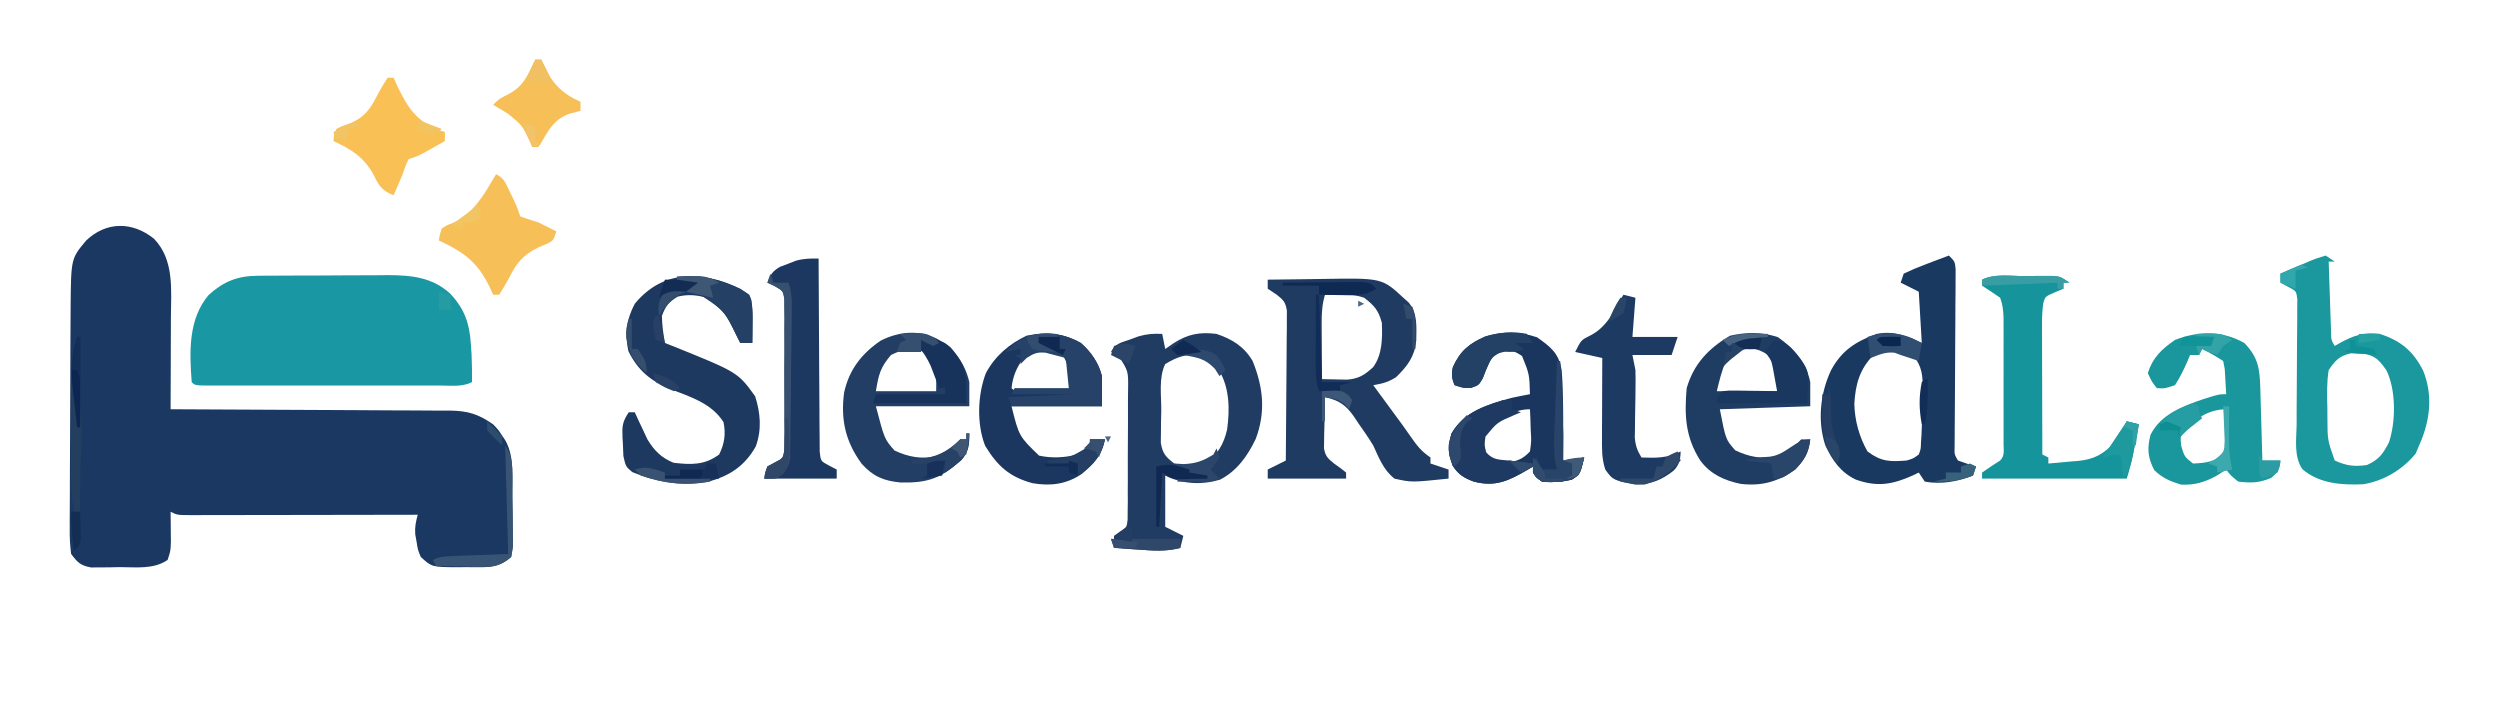 <svg xmlns="http://www.w3.org/2000/svg" version="1.1" viewBox="102.4 393.216 829.44 239.616" style="max-height: 500px" width="829.44" height="239.616">
<path transform="translate(153.438,472.375)" fill="#1A3861" d="M0 0 C6.874 7.041 5.718 17.089 5.66 26.352 C5.659 27.225 5.657 28.099 5.656 28.999 C5.65 31.749 5.638 34.5 5.625 37.25 C5.62 39.132 5.615 41.013 5.611 42.895 C5.6 47.471 5.583 52.048 5.562 56.625 C7.418 56.63 7.418 56.63 9.312 56.636 C20.98 56.673 32.647 56.731 44.315 56.809 C50.313 56.848 56.311 56.881 62.31 56.896 C68.1 56.911 73.89 56.946 79.68 56.993 C81.888 57.008 84.095 57.016 86.303 57.017 C89.398 57.019 92.493 57.046 95.588 57.079 C96.498 57.074 97.408 57.069 98.345 57.064 C104.248 57.16 107.699 58.238 112.562 61.625 C114.305 63.441 114.305 63.441 115.438 65.188 C115.827 65.766 116.216 66.345 116.617 66.941 C119.806 72.62 118.865 79.869 118.913 86.213 C118.929 87.821 118.957 89.429 118.995 91.037 C119.049 93.358 119.071 95.678 119.086 98 C119.109 98.719 119.131 99.438 119.155 100.178 C119.146 102.211 119.146 102.211 118.562 105.625 C115.486 108.306 112.896 109.006 108.875 109.023 C108.011 109.027 107.148 109.031 106.258 109.035 C105.368 109.024 104.479 109.012 103.562 109 C102.673 109.012 101.784 109.023 100.867 109.035 C92.266 108.997 92.266 108.997 88.562 105.625 C87.602 103.285 87.602 103.285 87.188 100.688 C87.035 99.833 86.883 98.978 86.727 98.098 C86.564 95.642 86.914 93.972 87.562 91.625 C86.565 91.627 85.567 91.629 84.539 91.632 C75.151 91.652 65.762 91.667 56.374 91.677 C51.547 91.682 46.72 91.689 41.893 91.7 C37.238 91.711 32.582 91.717 27.927 91.72 C26.148 91.722 24.369 91.725 22.59 91.731 C20.104 91.738 17.619 91.739 15.133 91.739 C14.022 91.744 14.022 91.744 12.888 91.749 C7.791 91.739 7.791 91.739 5.562 90.625 C5.574 91.529 5.586 92.432 5.598 93.363 C5.607 94.543 5.616 95.722 5.625 96.938 C5.637 98.109 5.648 99.281 5.66 100.488 C5.562 103.625 5.562 103.625 4.562 106.625 C-0.161 109.831 -5.961 108.994 -11.438 109 C-12.531 109.024 -13.624 109.049 -14.75 109.074 C-15.802 109.078 -16.854 109.082 -17.938 109.086 C-19.376 109.098 -19.376 109.098 -20.844 109.111 C-24.346 108.455 -25.305 107.48 -27.438 104.625 C-27.817 101.671 -27.955 99.095 -27.907 96.144 C-27.91 95.29 -27.912 94.435 -27.914 93.555 C-27.916 90.731 -27.89 87.907 -27.863 85.082 C-27.858 83.114 -27.855 81.146 -27.853 79.178 C-27.846 75.049 -27.825 70.921 -27.794 66.793 C-27.755 61.518 -27.737 56.244 -27.727 50.969 C-27.717 45.924 -27.697 40.878 -27.676 35.832 C-27.672 34.877 -27.669 33.921 -27.665 32.937 C-27.654 30.209 -27.635 27.481 -27.615 24.753 C-27.612 23.96 -27.609 23.166 -27.606 22.348 C-27.457 6.621 -27.457 6.621 -22.438 0.625 C-15.799 -5.673 -7.237 -5.747 0 0 Z"/>
<path transform="translate(187.841,484.709)" fill="#1997A2" d="M0 0 C1.152 -0.013 2.304 -0.026 3.49 -0.039 C5.345 -0.042 5.345 -0.042 7.237 -0.045 C8.518 -0.052 9.8 -0.059 11.12 -0.066 C13.83 -0.078 16.539 -0.081 19.25 -0.08 C22.7 -0.08 26.15 -0.107 29.601 -0.142 C32.917 -0.169 36.233 -0.168 39.55 -0.17 C40.778 -0.185 42.007 -0.199 43.272 -0.214 C51.111 -0.173 58.087 0.489 64.034 6.041 C68.726 11.107 70.346 15.842 70.784 22.728 C70.896 24.366 70.896 24.366 71.011 26.037 C71.152 29.127 71.187 32.198 71.159 35.291 C67.89 36.925 64.279 36.429 60.686 36.42 C59.372 36.423 59.372 36.423 58.03 36.425 C55.124 36.43 52.218 36.427 49.312 36.423 C47.299 36.424 45.286 36.425 43.274 36.426 C39.053 36.428 34.832 36.426 30.611 36.421 C25.188 36.415 19.765 36.418 14.341 36.424 C10.185 36.428 6.029 36.427 1.873 36.424 C-0.128 36.424 -2.128 36.425 -4.129 36.427 C-6.918 36.429 -9.708 36.426 -12.497 36.42 C-13.332 36.422 -14.167 36.424 -15.027 36.426 C-20.727 36.405 -20.727 36.405 -21.841 35.291 C-22.579 25.348 -23.041 14.391 -16.192 6.357 C-11.306 1.908 -6.64 0.05 0 0 Z"/>
<path transform="translate(523,486)" fill="#1F3B62" d="M0 0 C4.392 -0.075 8.785 -0.129 13.177 -0.165 C14.668 -0.18 16.159 -0.2 17.649 -0.226 C37.88 -0.572 37.88 -0.572 45 6 C45.557 6.495 46.114 6.99 46.688 7.5 C49.812 11.071 49.329 15.73 49.281 20.207 C48.745 25.536 46.389 28.646 42.562 32.375 C39.924 34.048 38.038 34.483 35 35 C35.736 36.002 36.472 37.003 37.23 38.035 C38.216 39.378 39.202 40.72 40.188 42.062 C40.67 42.719 41.153 43.376 41.65 44.053 C42.131 44.707 42.611 45.361 43.105 46.035 C43.588 46.691 44.071 47.348 44.568 48.024 C45.518 49.335 46.453 50.656 47.374 51.988 C49.425 54.954 50.964 56.976 54 59 C54 59.66 54 60.32 54 61 C55.98 61.66 57.96 62.32 60 63 C60 63.99 60 64.98 60 66 C47.741 67.284 47.741 67.284 42 66 C38.337 63.016 36.963 59.225 35 55 C33.415 52.404 31.691 49.922 29.938 47.438 C29.537 46.83 29.137 46.223 28.725 45.597 C25.957 41.607 23.733 40.051 19 39 C18.913 42.104 18.86 45.208 18.812 48.312 C18.787 49.194 18.762 50.075 18.736 50.982 C18.727 51.83 18.717 52.678 18.707 53.551 C18.691 54.331 18.676 55.111 18.659 55.915 C19.089 58.544 19.965 59.341 22 61 C22.722 61.516 23.444 62.031 24.188 62.562 C24.786 63.037 25.384 63.511 26 64 C26 64.66 26 65.32 26 66 C17.42 66 8.84 66 0 66 C0 65.01 0 64.02 0 63 C1.98 62.01 3.96 61.02 6 60 C6.076 52.649 6.129 45.299 6.165 37.948 C6.18 35.446 6.2 32.945 6.226 30.443 C6.263 26.851 6.28 23.26 6.293 19.668 C6.308 18.546 6.324 17.424 6.34 16.268 C6.34 15.227 6.34 14.186 6.341 13.114 C6.351 11.738 6.351 11.738 6.361 10.335 C5.924 7.511 5.219 6.738 3 5 C2.01 4.34 1.02 3.68 0 3 C0 2.01 0 1.02 0 0 Z M19 5 C18.018 8.276 17.884 11.228 17.902 14.641 C17.906 15.711 17.909 16.78 17.912 17.883 C17.92 18.994 17.929 20.105 17.938 21.25 C17.942 22.377 17.947 23.503 17.951 24.664 C17.963 27.443 17.979 30.221 18 33 C19.759 33.047 21.518 33.081 23.277 33.109 C24.257 33.13 25.237 33.15 26.246 33.171 C30.121 32.93 32.18 31.603 35 29 C38.065 24.767 38.049 19.431 37.875 14.375 C36.795 10.211 35.382 8.613 32 6 C27.834 4.536 23.372 4.926 19 5 Z"/>
<path transform="translate(488,504)" fill="#203C63" d="M0 0 C0.33 1.65 0.66 3.3 1 5 C2.392 4.041 2.392 4.041 3.812 3.062 C8.472 0.047 12.528 -0.702 18 0 C23.222 1.737 27.172 4.183 30 9 C33.539 17.733 34.371 25.892 31.039 34.797 C28.406 40.379 24.742 45.545 19.129 48.383 C12.933 50.179 6.706 49.853 1 47 C1 52.61 1 58.22 1 64 C2.98 64.99 4.96 65.98 7 67 C6.67 68.32 6.34 69.64 6 71 C1.313 72.268 -3.033 71.911 -7.812 71.562 C-8.601 71.51 -9.389 71.458 -10.201 71.404 C-12.135 71.275 -14.067 71.139 -16 71 C-16 69.68 -16 68.36 -16 67 C-15.027 66.296 -15.027 66.296 -14.033 65.577 C-11.769 64.17 -11.769 64.17 -11.485 61.616 C-11.479 60.676 -11.473 59.735 -11.467 58.766 C-11.451 57.698 -11.435 56.63 -11.419 55.53 C-11.424 54.376 -11.428 53.223 -11.434 52.035 C-11.427 50.85 -11.421 49.665 -11.415 48.445 C-11.408 45.937 -11.411 43.43 -11.424 40.922 C-11.437 37.081 -11.403 33.242 -11.365 29.4 C-11.364 26.966 -11.366 24.532 -11.371 22.098 C-11.358 20.947 -11.345 19.795 -11.331 18.609 C-11.234 12.317 -11.234 12.317 -14.539 7.244 C-15.351 6.833 -16.163 6.423 -17 6 C-15.556 3.113 -13.743 2.955 -10.75 1.875 C-9.796 1.522 -8.842 1.169 -7.859 0.805 C-5.078 0.022 -2.869 -0.157 0 0 Z M1 10 C-1.226 14.453 -0.275 20.485 -0.312 25.375 C-0.342 26.62 -0.371 27.865 -0.4 29.148 C-0.409 30.345 -0.417 31.541 -0.426 32.773 C-0.44 33.871 -0.455 34.968 -0.47 36.099 C0.111 39.687 1.145 40.818 4 43 C7.949 44.097 10.269 44.229 14.188 43 C18.456 39.965 20.386 36.669 21.535 31.672 C22.434 25.103 22.377 17.88 18.82 12.074 C17.085 9.923 15.487 8.244 13 7 C8.15 6.559 5.156 7.487 1 10 Z"/>
<path transform="translate(749,478)" fill="#1A3961" d="M0 0 C2 2 2 2 2.234 4.657 C2.226 5.783 2.219 6.91 2.211 8.07 C2.208 9.345 2.204 10.62 2.201 11.933 C2.187 13.33 2.174 14.728 2.16 16.125 C2.154 17.552 2.149 18.979 2.144 20.407 C2.131 24.167 2.107 27.928 2.079 31.689 C2.036 37.709 2.006 43.729 1.983 49.748 C1.973 51.855 1.956 53.961 1.938 56.067 C1.931 57.342 1.925 58.616 1.918 59.93 C1.906 61.619 1.906 61.619 1.893 63.343 C1.817 65.976 1.817 65.976 3 68 C4.979 68.727 6.98 69.398 9 70 C8.505 71.485 8.505 71.485 8 73 C2.979 74.988 -2.623 76.018 -8 75 C-8.66 74.01 -9.32 73.02 -10 72 C-10.926 72.451 -10.926 72.451 -11.871 72.91 C-18.771 76.008 -23.756 76.868 -30.941 74.309 C-35.972 71.885 -38.651 67.97 -41 63 C-43.669 54.873 -42.693 45.714 -39.117 38.082 C-35.57 31.472 -30.969 28.554 -24 26 C-18.132 24.877 -14.634 26.585 -9 29 C-9.33 23.39 -9.66 17.78 -10 12 C-11.98 11.01 -13.96 10.02 -16 9 C-15.67 8.01 -15.34 7.02 -15 6 C-12.477 4.801 -10.047 3.776 -7.438 2.812 C-6.727 2.54 -6.016 2.267 -5.283 1.986 C-3.526 1.314 -1.763 0.656 0 0 Z M-25 33 C-29.628 37.628 -31.032 42.84 -31.375 49.25 C-31.233 54.773 -29.744 60.203 -27 65 C-22.454 68.424 -19.509 68.437 -14 68 C-11.777 67.331 -11.777 67.331 -10 66 C-9.304 64.15 -9.304 64.15 -9.266 61.984 C-9.211 61.179 -9.156 60.374 -9.1 59.545 C-9.067 58.705 -9.034 57.865 -9 57 C-8.962 56.196 -8.924 55.393 -8.885 54.564 C-8.796 52.125 -8.766 49.691 -8.75 47.25 C-8.729 46.426 -8.709 45.603 -8.688 44.754 C-8.657 40.052 -8.798 36.731 -12 33 C-16.321 30.695 -20.812 30.324 -25 33 Z"/>
<path transform="translate(874,478)" fill="#1A989D" d="M0 0 C0.99 0.66 1.98 1.32 3 2 C2.34 2 1.68 2 1 2 C1.138 6.292 1.287 10.583 1.438 14.875 C1.477 16.098 1.516 17.322 1.557 18.582 C1.599 19.749 1.64 20.915 1.684 22.117 C1.72 23.196 1.757 24.275 1.795 25.386 C1.834 27.981 1.834 27.981 3 30 C3.744 29.567 3.744 29.567 4.504 29.125 C9.187 26.566 12.545 25.306 18 26 C24.91 28.264 29.02 31.679 32.312 38.125 C35.434 45.763 34.784 53.485 31.832 61.074 C31.557 61.71 31.283 62.345 31 63 C30.629 63.887 30.258 64.774 29.875 65.688 C25.536 71.039 19.326 74.72 12.527 75.879 C5.457 76.218 -2.188 75.691 -7.731 70.87 C-10.596 66.646 -9.729 61.05 -9.629 56.148 C-9.631 54.897 -9.633 53.646 -9.635 52.358 C-9.639 48.363 -9.605 44.37 -9.562 40.375 C-9.524 36.373 -9.498 32.373 -9.501 28.371 C-9.503 25.881 -9.482 23.391 -9.435 20.902 C-9.435 19.777 -9.436 18.653 -9.436 17.494 C-9.424 16.503 -9.413 15.512 -9.401 14.491 C-9.76 11.743 -9.76 11.743 -12.535 10.344 C-13.349 9.901 -14.162 9.457 -15 9 C-15 8.01 -15 7.02 -15 6 C-12.569 4.941 -10.132 3.903 -7.688 2.875 C-6.997 2.572 -6.307 2.269 -5.596 1.957 C-3.574 1.117 -3.574 1.117 0 0 Z M1 38 C0.333 42.181 0.439 46.277 0.562 50.5 C0.568 51.628 0.574 52.756 0.58 53.918 C0.613 61.207 0.613 61.207 3 68 C6.929 69.772 9.414 70.079 13.688 69.5 C17.727 67.671 18.945 65.872 21 62 C23.298 55.107 23.367 44.691 20.188 38.125 C18.052 35.075 16.672 33.297 12.914 32.629 C12.159 32.607 11.403 32.585 10.625 32.562 C9.875 32.523 9.125 32.483 8.352 32.441 C4.474 33.362 3.266 34.706 1 38 Z"/>
<path transform="translate(348,489)" fill="#1E3960" d="M0 0 C3 2 3 2 3.684 3.734 C4.083 6.596 4.094 9.361 4.062 12.25 C4.053 13.328 4.044 14.405 4.035 15.516 C4.024 16.335 4.012 17.155 4 18 C2.68 18 1.36 18 0 18 C-0.375 17.252 -0.75 16.505 -1.137 15.734 C-4.785 8.236 -4.785 8.236 -11 3 C-14.608 2.098 -17.121 1.8 -20.75 2.625 C-23.76 4.464 -24.73 5.684 -26 9 C-25.944 12.056 -25.543 14.995 -25 18 C-24.337 18.263 -23.675 18.526 -22.992 18.797 C-0.809 27.716 -0.809 27.716 4.938 35.688 C6.71 41.212 7.175 46.78 5.156 52.312 C1.657 58.554 -3.146 61.887 -9.949 63.852 C-19.2 65.704 -27.137 64.383 -35.816 60.855 C-38 59 -38 59 -38.777 55.531 C-38.855 54.189 -38.908 52.844 -38.938 51.5 C-38.979 50.823 -39.021 50.146 -39.064 49.449 C-39.231 45.699 -39.135 44.203 -37 41 C-36.34 41 -35.68 41 -35 41 C-34.625 41.82 -34.25 42.64 -33.863 43.484 C-33.352 44.562 -32.84 45.64 -32.312 46.75 C-31.814 47.817 -31.315 48.885 -30.801 49.984 C-28.609 53.654 -26.133 56.147 -22.125 57.75 C-16.351 58.429 -11.814 58.583 -7 55 C-5.219 51.374 -4.755 48.198 -5.562 44.25 C-9.602 37.928 -16.649 35.851 -23.318 33.264 C-29.777 30.578 -34.05 27.035 -37.129 20.664 C-38.374 14.807 -37.793 10.337 -35 5 C-25.438 -6.575 -12.732 -5.805 0 0 Z"/>
<path transform="translate(773.938,484.812)" fill="#15959B" d="M0 0 C1.111 -0.012 2.221 -0.024 3.365 -0.037 C4.961 -0.04 4.961 -0.04 6.59 -0.043 C7.567 -0.047 8.544 -0.051 9.551 -0.055 C12.062 0.188 12.062 0.188 15.062 2.188 C14.402 2.188 13.742 2.188 13.062 2.188 C13.062 2.848 13.062 3.507 13.062 4.188 C12.093 4.6 11.124 5.013 10.125 5.438 C6.991 6.797 6.991 6.797 6.378 8.993 C6.035 11.377 5.943 13.639 5.949 16.048 C5.949 17.489 5.949 17.489 5.949 18.959 C5.954 19.988 5.96 21.018 5.965 22.078 C5.967 23.668 5.967 23.668 5.969 25.289 C5.975 28.672 5.987 32.055 6 35.438 C6.005 37.732 6.01 40.026 6.014 42.32 C6.025 47.943 6.041 53.565 6.062 59.188 C6.723 59.517 7.383 59.847 8.062 60.188 C8.062 60.847 8.062 61.508 8.062 62.188 C10.609 61.985 13.146 61.751 15.688 61.5 C16.757 61.42 16.757 61.42 17.848 61.338 C23.427 60.749 26.111 59.186 30.062 55.188 C31.531 53.266 31.531 53.266 32.438 51.375 C32.974 50.323 33.51 49.271 34.062 48.188 C35.383 48.517 36.703 48.847 38.062 49.188 C37.586 51.625 37.106 54.063 36.625 56.5 C36.49 57.19 36.356 57.881 36.217 58.592 C35.635 61.53 35.011 64.342 34.062 67.188 C18.223 67.188 2.382 67.188 -13.938 67.188 C-13.938 66.528 -13.938 65.868 -13.938 65.188 C-11.97 63.806 -9.969 62.473 -7.938 61.188 C-6.33 59.58 -6.81 57.862 -6.808 55.639 C-6.803 54.187 -6.803 54.187 -6.799 52.706 C-6.801 51.652 -6.803 50.598 -6.805 49.512 C-6.804 48.435 -6.803 47.358 -6.802 46.249 C-6.801 43.965 -6.803 41.681 -6.807 39.397 C-6.812 35.901 -6.807 32.404 -6.801 28.908 C-6.801 26.693 -6.803 24.477 -6.805 22.262 C-6.803 21.214 -6.801 20.166 -6.799 19.086 C-6.802 18.108 -6.805 17.131 -6.808 16.124 C-6.809 15.265 -6.81 14.407 -6.811 13.522 C-6.936 11.217 -7.127 9.351 -7.938 7.188 C-9.912 5.817 -11.911 4.481 -13.938 3.188 C-13.938 2.527 -13.938 1.867 -13.938 1.188 C-9.833 -0.865 -4.511 0.003 0 0 Z"/>
<path transform="translate(847,507)" fill="#19979C" d="M0 0 C4.647 4.766 5.131 8.585 5.316 15.074 C5.337 15.758 5.358 16.442 5.379 17.146 C5.445 19.327 5.504 21.507 5.562 23.688 C5.606 25.167 5.649 26.647 5.693 28.127 C5.8 31.751 5.902 35.376 6 39 C7.98 39 9.96 39 12 39 C11.7 41.895 11.191 42.838 8.938 44.75 C4.874 46.479 2.415 46.491 -2 46 C-4.5 44 -4.5 44 -6 42 C-6.99 42.639 -7.98 43.279 -9 43.938 C-12.929 46.155 -16.466 47.232 -21 47 C-24.645 45.865 -27.127 44.844 -29.875 42.188 C-32.036 37.986 -32.273 35.092 -31.125 30.5 C-27.773 23.691 -20.346 20.949 -13.562 18.625 C-8.39 17 -8.39 17 -6 17 C-6.087 15.207 -6.195 13.416 -6.312 11.625 C-6.371 10.627 -6.429 9.63 -6.488 8.602 C-6.657 7.743 -6.826 6.885 -7 6 C-9.319 4.454 -11.506 3.204 -14 2 C-14.33 2.66 -14.66 3.32 -15 4 C-15.99 4 -16.98 4 -18 4 C-18.291 4.71 -18.583 5.421 -18.883 6.152 C-20.114 8.914 -21.335 11.474 -23 14 C-26.312 15.125 -26.312 15.125 -29 15 C-30.688 12.875 -30.688 12.875 -32 10 C-30.385 4.833 -27.385 2.036 -23 -1 C-15.183 -4.04 -7.369 -4.134 0 0 Z M-19.562 28.375 C-21.26 30.958 -21.26 30.958 -20.938 34.125 C-19.839 37.775 -19.839 37.775 -17 40 C-12.467 39.835 -9.166 39.345 -6 36 C-5.515 32.572 -5.515 32.572 -5.75 28.812 C-5.786 27.54 -5.822 26.268 -5.859 24.957 C-5.906 23.981 -5.952 23.005 -6 22 C-11.387 22 -15.684 24.78 -19.562 28.375 Z"/>
<path transform="translate(612.375,505.125)" fill="#1A365F" d="M0 0 C4.653 3.324 7.173 5.241 8.156 10.969 C8.462 14.941 8.594 18.893 8.625 22.875 C8.633 23.684 8.642 24.492 8.65 25.326 C8.694 30.51 8.678 35.691 8.625 40.875 C10.935 40.545 13.245 40.215 15.625 39.875 C14.29 45.457 14.29 45.457 11.438 47.25 C8.016 48.01 5.12 48.199 1.625 47.875 C-0.312 46.5 -0.312 46.5 -1.375 44.875 C-1.375 44.215 -1.375 43.555 -1.375 42.875 C-1.955 43.224 -2.535 43.574 -3.133 43.934 C-9.358 47.56 -13.778 49.757 -21 47.875 C-24.244 46.67 -26.106 45.545 -28 42.625 C-29.591 38.286 -29.736 36.277 -28.375 31.875 C-24.125 24.548 -16.471 22.256 -8.594 20.121 C-6.532 19.655 -4.454 19.256 -2.375 18.875 C-2.562 12.23 -2.562 12.23 -5 6.188 C-7.43 4.645 -7.43 4.645 -10.812 4.5 C-15.038 6.131 -15.201 6.914 -17 10.875 C-17.343 11.783 -17.686 12.69 -18.039 13.625 C-19.375 15.875 -19.375 15.875 -21.836 16.75 C-24.375 16.875 -24.375 16.875 -27.375 15.875 C-28.323 13.637 -28.464 12.287 -27.949 9.91 C-25.529 4.525 -22.559 2.076 -17.168 -0.281 C-11.266 -2.064 -5.827 -1.942 0 0 Z M-15.375 28.875 C-17.772 31.109 -17.772 31.109 -18.375 33.875 C-17.887 37.088 -17.887 37.088 -16.375 39.875 C-13.498 42.226 -13.498 42.226 -9.938 41.688 C-6.356 40.871 -4.857 40.503 -2.375 37.875 C-1.89 34.447 -1.89 34.447 -2.125 30.688 C-2.179 28.779 -2.179 28.779 -2.234 26.832 C-2.281 25.856 -2.327 24.88 -2.375 23.875 C-7.29 23.875 -11.241 26.35 -15.375 28.875 Z"/>
<path transform="translate(692.25,505.062)" fill="#1F3C63" d="M0 0 C5.4 3.805 9.403 8.336 10.75 14.938 C10.75 17.578 10.75 20.218 10.75 22.938 C0.85 23.267 -9.05 23.598 -19.25 23.938 C-17.298 34.004 -17.298 34.004 -14.125 37.562 C-9.624 39.715 -5.139 40.665 -0.219 39.426 C3.066 38.111 5.342 36.466 7.75 33.938 C8.74 33.938 9.73 33.938 10.75 33.938 C10.242 38.38 8.864 40.742 5.75 43.938 C0.012 47.988 -5.352 49.519 -12.391 48.684 C-17.758 47.547 -22.321 45.519 -25.695 41.004 C-30.688 33.23 -31.044 25.996 -30.25 16.938 C-27.909 8.877 -23.014 3.77 -15.938 -0.438 C-10.513 -1.699 -5.304 -1.734 0 0 Z M-17.25 7.938 C-18.643 11.253 -19.416 14.415 -20.25 17.938 C-13.65 17.938 -7.05 17.938 -0.25 17.938 C-0.035 11.046 -0.035 11.046 -3.25 5.938 C-8.727 2.286 -12.493 3.594 -17.25 7.938 Z"/>
<path transform="translate(414.312,506.188)" fill="#223E65" d="M0 0 C5.196 3.678 8.214 7.549 9.688 13.812 C9.688 16.453 9.688 19.093 9.688 21.812 C-0.542 21.812 -10.773 21.812 -21.312 21.812 C-18.461 32.725 -18.461 32.725 -15.125 36.5 C-10.638 38.594 -6.162 39.53 -1.281 38.301 C1.977 36.996 4.35 35.396 6.688 32.812 C7.348 32.812 8.008 32.812 8.688 32.812 C9.182 31.823 9.182 31.823 9.688 30.812 C9.688 34.68 9.571 36.802 6.98 39.766 C0.273 45.689 -4.034 47.305 -13.051 47.113 C-18.695 46.593 -22.265 45.103 -26.059 40.859 C-31.427 33.496 -33.052 26.222 -31.852 17.234 C-30.174 9.697 -26.112 4.407 -19.75 0.062 C-13.431 -3.178 -6.19 -3.691 0 0 Z M-16.312 4.812 C-19.855 9.026 -20.373 11.176 -21.312 16.812 C-14.713 16.812 -8.113 16.812 -1.312 16.812 C-1.224 9.315 -1.224 9.315 -5.312 3.812 C-9.377 2.101 -12.424 2.91 -16.312 4.812 Z"/>
<path transform="translate(461,507)" fill="#1B375F" d="M0 0 C3.409 2.996 5.898 6.592 7 11 C7 14.3 7 17.6 7 21 C-2.9 21 -12.8 21 -23 21 C-20.516 30.947 -20.516 30.947 -13.875 37.375 C-9.48 38.33 -5.368 38.046 -1 37 C1.635 35.208 1.635 35.208 3 33 C3 32.67 3 32.34 3 32 C4.65 32 6.3 32 8 32 C6.939 37.435 4.357 40.133 0.211 43.516 C-4.833 46.902 -10.054 47.543 -15.984 46.539 C-23.662 44.486 -27.656 40.851 -31.75 34.125 C-34.604 26.934 -34.267 17.157 -31.5 10 C-28.462 4.301 -23.733 0.283 -17.938 -2.438 C-11.418 -3.686 -5.809 -3.271 0 0 Z M-19 5 C-21.364 8.208 -22.559 11.033 -23 15 C-21.478 16.522 -20.118 16.13 -18 16.133 C-17.196 16.134 -16.391 16.135 -15.562 16.137 C-14.294 16.131 -14.294 16.131 -13 16.125 C-12.154 16.129 -11.309 16.133 -10.438 16.137 C-9.633 16.135 -8.829 16.134 -8 16.133 C-6.886 16.131 -6.886 16.131 -5.75 16.129 C-3.972 16.189 -3.972 16.189 -3 15 C-3.236 9.413 -3.236 9.413 -5.688 4.562 C-10.609 1.237 -14.394 1.266 -19 5 Z"/>
<path transform="translate(374,479)" fill="#1D3860" d="M0 0 C0.001 0.833 0.003 1.665 0.004 2.523 C0.022 10.366 0.064 18.209 0.132 26.052 C0.166 30.084 0.191 34.116 0.196 38.148 C0.2 42.039 0.228 45.929 0.273 49.819 C0.286 51.304 0.291 52.79 0.286 54.275 C0.281 56.354 0.307 58.43 0.341 60.509 C0.347 61.693 0.354 62.876 0.361 64.096 C0.699 67.222 0.699 67.222 3.541 68.718 C4.353 69.141 5.164 69.564 6 70 C6 70.99 6 71.98 6 73 C-1.92 73 -9.84 73 -18 73 C-17.67 71.68 -17.34 70.36 -17 69 C-16.168 68.533 -15.335 68.065 -14.478 67.584 C-11.771 66.249 -11.771 66.249 -11.365 63.571 C-11.361 62.61 -11.357 61.649 -11.353 60.658 C-11.337 59.567 -11.322 58.476 -11.305 57.351 C-11.315 56.173 -11.326 54.995 -11.336 53.781 C-11.331 52.572 -11.326 51.362 -11.321 50.116 C-11.318 47.558 -11.327 44.999 -11.348 42.44 C-11.375 38.515 -11.348 34.593 -11.316 30.668 C-11.32 28.185 -11.326 25.702 -11.336 23.219 C-11.326 22.041 -11.316 20.862 -11.305 19.649 C-11.321 18.557 -11.337 17.466 -11.353 16.342 C-11.357 15.38 -11.361 14.419 -11.365 13.429 C-11.793 10.74 -11.793 10.74 -14.54 9.166 C-15.352 8.781 -16.164 8.396 -17 8 C-15.986 5.303 -15.33 4.189 -12.793 2.734 C-11.503 2.247 -11.503 2.247 -10.188 1.75 C-8.909 1.247 -8.909 1.247 -7.605 0.734 C-4.929 -0.02 -2.762 -0.054 0 0 Z"/>
<path transform="translate(641,491)" fill="#1D3A62" d="M0 0 C1.32 0.33 2.64 0.66 4 1 C3.67 5.29 3.34 9.58 3 14 C7.95 14 12.9 14 18 14 C17.34 15.98 16.68 17.96 16 20 C11.71 20 7.42 20 3 20 C3.33 21.65 3.66 23.3 4 25 C4.057 26.938 4.062 28.878 4.027 30.816 C4.009 32.457 4.009 32.457 3.99 34.131 C3.955 36.423 3.916 38.714 3.873 41.006 C3.862 42.098 3.851 43.191 3.84 44.316 C3.815 45.808 3.815 45.808 3.789 47.33 C4.005 50.063 4.599 51.672 6 54 C10.921 54.167 14.503 54.248 19 52 C18.923 54.712 18.546 56.441 16.621 58.41 C12.568 61.52 9.211 62.907 4 63 C-3.477 61.505 -3.477 61.505 -6 58 C-7.211 54.368 -7.124 51.049 -7.098 47.27 C-7.096 46.519 -7.095 45.769 -7.093 44.996 C-7.088 42.601 -7.075 40.207 -7.062 37.812 C-7.057 36.188 -7.053 34.564 -7.049 32.939 C-7.038 28.96 -7.021 24.98 -7 21 C-11.455 20.01 -11.455 20.01 -16 19 C-14 15 -14 15 -10.812 13.438 C-5.397 10.65 -2.907 5.125 0 0 Z"/>
<path transform="translate(267,451)" fill="#F7BF57" d="M0 0 C2.773 1.387 3.22 3.11 4.562 5.875 C5.214 7.201 5.214 7.201 5.879 8.555 C7 11 7 11 8 14 C9.976 14.735 11.982 15.391 14 16 C16.015 16.97 18.019 17.962 20 19 C19 22 19 22 16.891 23.105 C15.584 23.641 15.584 23.641 14.25 24.188 C8.782 26.769 6.616 29.681 4 35 C3.047 36.694 2.066 38.375 1 40 C0.34 40 -0.32 40 -1 40 C-1.303 39.325 -1.606 38.649 -1.918 37.953 C-5.983 29.298 -10.499 25.966 -19 22 C-18.734 20.117 -18.734 20.117 -18 18 C-16.328 16.945 -16.328 16.945 -14.25 16.125 C-7.212 12.888 -3.836 6.431 0 0 Z"/>
<path transform="translate(231,419)" fill="#F8C055" d="M0 0 C0.66 0 1.32 0 2 0 C2.584 1.321 2.584 1.321 3.18 2.668 C6.634 9.84 9.376 14.283 17.059 17.363 C17.699 17.573 18.34 17.784 19 18 C19 18.99 19 19.98 19 21 C17.564 21.816 16.126 22.627 14.688 23.438 C13.887 23.89 13.086 24.342 12.262 24.809 C10 26 10 26 7 27 C5.913 29.214 5.913 29.214 5 32 C4.467 33.274 3.925 34.545 3.375 35.812 C2.921 36.864 2.467 37.916 2 39 C-1.627 37.574 -2.769 36.1 -4.438 32.625 C-7.682 26.452 -11.733 23.915 -18 21 C-17.766 19.109 -17.766 19.109 -17 17 C-15.109 16.016 -15.109 16.016 -12.75 15.25 C-7.376 13.092 -5.524 10.038 -3 5 C-2.047 3.306 -1.066 1.625 0 0 Z"/>
<path transform="translate(619,513)" fill="#1E3A62" d="M0 0 C0.33 0 0.66 0 1 0 C1.911 11.024 2.114 21.943 2 33 C4.31 32.67 6.62 32.34 9 32 C7.665 37.582 7.665 37.582 4.812 39.375 C1.391 40.135 -1.505 40.324 -5 40 C-6.938 38.625 -6.938 38.625 -8 37 C-8 36.34 -8 35.68 -8 35 C-8.58 35.349 -9.16 35.699 -9.758 36.059 C-15.983 39.685 -20.403 41.882 -27.625 40 C-30.869 38.795 -32.731 37.67 -34.625 34.75 C-36.216 30.411 -36.361 28.402 -35 24 C-31.181 17.416 -25.06 15.273 -18 13 C-17.01 13 -16.02 13 -15 13 C-15 13.99 -15 14.98 -15 16 C-14.01 16.33 -13.02 16.66 -12 17 C-13.048 17.437 -13.048 17.437 -14.117 17.883 C-19.886 20.353 -19.886 20.353 -23.75 25.062 C-24.137 27.913 -24.137 27.913 -23.5 30.312 C-21.253 32.84 -19.328 32.692 -16 33 C-14.541 33.184 -13.083 33.371 -11.625 33.562 C-10.429 33.707 -9.232 33.851 -8 34 C-7.67 33.34 -7.34 32.68 -7 32 C-6.34 33.32 -5.68 34.64 -5 36 C-3.35 36 -1.7 36 0 36 C-0.167 35.325 -0.335 34.65 -0.508 33.954 C-1.089 30.467 -1.01 27.264 -0.879 23.73 C-0.843 22.709 -0.843 22.709 -0.807 21.667 C-0.731 19.507 -0.647 17.347 -0.562 15.188 C-0.509 13.717 -0.456 12.246 -0.404 10.775 C-0.276 7.183 -0.14 3.592 0 0 Z"/>
<path transform="translate(461,507)" fill="#264268" d="M0 0 C3.409 2.996 5.898 6.592 7 11 C7 14.3 7 17.6 7 21 C-2.9 21 -12.8 21 -23 21 C-23.33 20.01 -23.66 19.02 -24 18 C-13.11 17.505 -13.11 17.505 -2 17 C-8.93 17 -15.86 17 -23 17 C-22.67 16.34 -22.34 15.68 -22 15 C-16.06 15 -10.12 15 -4 15 C-4.495 10.05 -4.495 10.05 -5 5 C-6.402 4.629 -7.805 4.258 -9.25 3.875 C-10.433 3.562 -10.433 3.562 -11.641 3.242 C-14.471 2.952 -15.636 3.475 -18 5 C-18.66 5.66 -19.32 6.32 -20 7 C-20 6.34 -20 5.68 -20 5 C-20.66 4.67 -21.32 4.34 -22 4 C-21.34 4 -20.68 4 -20 4 C-20 3.34 -20 2.68 -20 2 C-21.65 2.33 -23.3 2.66 -25 3 C-18.409 -4.604 -8.443 -4.754 0 0 Z"/>
<path transform="translate(280,413)" fill="#F7BF57" d="M0 0 C0.66 0 1.32 0 2 0 C2.231 0.531 2.461 1.062 2.699 1.609 C5.531 7.744 8.722 11.21 15 14 C15 14.99 15 15.98 15 17 C13.206 17.464 13.206 17.464 11.375 17.938 C6.515 19.696 4.719 22.771 2.227 27.137 C1.822 27.752 1.417 28.366 1 29 C0.34 29 -0.32 29 -1 29 C-1.242 28.457 -1.485 27.915 -1.734 27.355 C-4.318 21.802 -4.318 21.802 -9 18 C-9.908 17.443 -10.815 16.886 -11.75 16.312 C-12.492 15.879 -13.235 15.446 -14 15 C-12 13 -12 13 -8.625 11.312 C-4.432 8.998 -3.052 6.263 -1 2 C-0.67 1.34 -0.34 0.68 0 0 Z"/>
<path transform="translate(691,506)" fill="#1A375F" d="M0 0 C3.537 0.56 4.956 1.678 7.188 4.438 C7.697 5.055 8.206 5.672 8.73 6.309 C12.579 11.436 11 12.418 11 21 C1.1 21 -8.8 21 -19 21 C-19 19 -19 19 -17 17 C-15.121 16.773 -15.121 16.773 -12.867 16.805 C-12.062 16.811 -11.256 16.818 -10.426 16.824 C-9.163 16.849 -9.163 16.849 -7.875 16.875 C-6.601 16.889 -6.601 16.889 -5.301 16.902 C-3.2 16.926 -1.1 16.962 1 17 C0.717 15.394 0.423 13.79 0.125 12.188 C-0.037 11.294 -0.2 10.401 -0.367 9.48 C-0.912 6.773 -0.912 6.773 -3 4 C-2.01 2.68 -1.02 1.36 0 0 Z"/>
<path transform="translate(408,506)" fill="#17325B" d="M0 0 C6.939 0.12 6.939 0.12 9.832 2.52 C15.346 8.892 15 11.69 15 21 C4.77 21 -5.46 21 -16 21 C-15.505 19.515 -15.505 19.515 -15 18 C-7.41 18 0.18 18 8 18 C8 17.34 8 16.68 8 16 C7.34 16 6.68 16 6 16 C5.746 15.325 5.492 14.649 5.23 13.953 C4.886 13.061 4.542 12.169 4.188 11.25 C3.851 10.368 3.515 9.487 3.168 8.578 C2.032 6.07 0.735 4.127 -1 2 C-0.67 1.34 -0.34 0.68 0 0 Z"/>
<path transform="translate(327,485)" fill="#254065" d="M0 0 C8.853 -0.691 16.552 1.035 24 6 C25.311 9.327 25.101 12.715 25.062 16.25 C25.053 17.328 25.044 18.405 25.035 19.516 C25.024 20.335 25.012 21.155 25 22 C23.68 22 22.36 22 21 22 C20.437 20.879 20.437 20.879 19.863 19.734 C15.734 11.313 15.734 11.313 8.133 6.332 C6.439 5.825 4.721 5.405 3 5 C4.32 4.01 5.64 3.02 7 2 C4.69 1.67 2.38 1.34 0 1 C0 0.67 0 0.34 0 0 Z"/>
<path transform="translate(609,504)" fill="#234065" d="M0 0 C0.66 0.99 1.32 1.98 2 3 C0.02 3 -1.96 3 -4 3 C-3.01 3.66 -2.02 4.32 -1 5 C-4 6 -4 6 -7.375 5.938 C-11.093 6.588 -11.093 6.588 -12.391 9.254 C-13.203 11.062 -13.963 12.895 -14.664 14.75 C-16 17 -16 17 -18.461 17.875 C-21 18 -21 18 -24 17 C-24.948 14.762 -25.089 13.412 -24.574 11.035 C-22.156 5.655 -19.189 3.21 -13.809 0.844 C-9.276 -0.518 -4.659 -0.971 0 0 Z"/>
<path transform="translate(619,513)" fill="#284469" d="M0 0 C0.33 0 0.66 0 1 0 C1.911 11.024 2.114 21.943 2 33 C5.465 32.505 5.465 32.505 9 32 C7.665 37.582 7.665 37.582 4.812 39.375 C1.391 40.135 -1.505 40.324 -5 40 C-6.938 38.625 -6.938 38.625 -8 37 C-8 36.34 -8 35.68 -8 35 C-9.32 35.66 -10.64 36.32 -12 37 C-13.32 35.68 -14.64 34.36 -16 33 C-13.36 33.33 -10.72 33.66 -8 34 C-7.67 33.34 -7.34 32.68 -7 32 C-6.34 33.32 -5.68 34.64 -5 36 C-3.35 36 -1.7 36 0 36 C-0.251 34.987 -0.251 34.987 -0.508 33.954 C-1.089 30.467 -1.01 27.264 -0.879 23.73 C-0.855 23.049 -0.832 22.368 -0.807 21.667 C-0.731 19.507 -0.647 17.347 -0.562 15.188 C-0.509 13.717 -0.456 12.246 -0.404 10.775 C-0.276 7.183 -0.14 3.592 0 0 Z"/>
<path transform="translate(270,541)" fill="#385474" d="M0 0 C2.426 3.639 2.34 6.412 2.371 10.625 C2.385 11.74 2.385 11.74 2.398 12.877 C2.413 14.448 2.422 16.018 2.426 17.588 C2.437 19.992 2.487 22.393 2.537 24.797 C2.547 26.323 2.554 27.849 2.559 29.375 C2.578 30.094 2.598 30.813 2.618 31.553 C2.599 33.586 2.599 33.586 2 37 C-1.149 39.764 -3.744 40.373 -7.863 40.293 C-8.75 40.283 -9.636 40.274 -10.549 40.264 C-11.461 40.239 -12.373 40.213 -13.312 40.188 C-14.71 40.167 -14.71 40.167 -16.135 40.146 C-18.424 40.111 -20.712 40.062 -23 40 C-23.33 39.34 -23.66 38.68 -24 38 C-21.483 36.742 -19.587 36.792 -16.773 36.684 C-15.845 36.645 -14.916 36.607 -13.958 36.568 C-12.776 36.525 -11.593 36.482 -10.375 36.438 C-6.621 36.293 -2.868 36.149 1 36 C0.67 24.12 0.34 12.24 0 0 Z"/>
<path transform="translate(358,484)" fill="#385070" d="M0 0 C0.33 0.99 0.66 1.98 1 3 C2.65 3 4.3 3 6 3 C7.049 6.146 7.111 8.302 7.085 11.601 C7.078 12.749 7.071 13.897 7.063 15.08 C7.049 16.321 7.034 17.562 7.02 18.84 C6.998 20.75 6.998 20.75 6.977 22.699 C6.944 25.395 6.908 28.091 6.868 30.787 C6.819 34.238 6.792 37.689 6.771 41.14 C6.746 44.436 6.693 47.732 6.645 51.027 C6.64 52.266 6.636 53.505 6.631 54.781 C6.608 55.932 6.585 57.083 6.562 58.269 C6.55 59.282 6.538 60.294 6.526 61.337 C5.855 64.735 4.76 65.954 2 68 C0.68 68 -0.64 68 -2 68 C-1.812 66.188 -1.812 66.188 -1 64 C-0.172 63.57 0.657 63.14 1.51 62.697 C4.219 61.25 4.219 61.25 4.635 58.571 C4.639 57.61 4.643 56.649 4.647 55.658 C4.663 54.567 4.678 53.476 4.695 52.351 C4.685 51.173 4.674 49.995 4.664 48.781 C4.669 47.572 4.674 46.362 4.679 45.116 C4.682 42.558 4.673 39.999 4.652 37.44 C4.625 33.515 4.652 29.593 4.684 25.668 C4.68 23.185 4.674 20.702 4.664 18.219 C4.674 17.041 4.684 15.862 4.695 14.649 C4.679 13.557 4.663 12.466 4.647 11.342 C4.643 10.38 4.639 9.419 4.635 8.429 C4.207 5.74 4.207 5.74 1.46 4.166 C0.648 3.781 -0.164 3.396 -1 3 C-0.67 2.01 -0.34 1.02 0 0 Z"/>
<path transform="translate(737,505.5)" fill="#2F4E71" d="M0 0 C0.99 0.495 1.98 0.99 3 1.5 C2.67 3.48 2.34 5.46 2 7.5 C1.093 7.191 0.185 6.881 -0.75 6.562 C-1.823 6.212 -2.895 5.861 -4 5.5 C-4.66 5.253 -5.32 5.005 -6 4.75 C-8.975 4.378 -11.248 5.437 -14 6.5 C-14.33 4.19 -14.66 1.88 -15 -0.5 C-9.765 -2.245 -5.028 -2.167 0 0 Z"/>
<path transform="translate(126,520)" fill="#233E5F" d="M0 0 C5.182 7.774 3.124 20.724 3.062 29.75 C3.058 31.031 3.053 32.313 3.049 33.633 C3.037 36.755 3.021 39.878 3 43 C2.34 43 1.68 43 1 43 C0.004 38.047 -0.131 33.345 -0.098 28.32 C-0.096 27.508 -0.095 26.695 -0.093 25.857 C-0.088 23.28 -0.075 20.702 -0.062 18.125 C-0.057 16.37 -0.053 14.615 -0.049 12.859 C-0.038 8.573 -0.021 4.286 0 0 Z"/>
<path transform="translate(703,539)" fill="#294569" d="M0 0 C-0.506 4.424 -1.95 6.781 -5 10 C-9.345 13 -9.345 13 -12 13 C-12.33 11.35 -12.66 9.7 -13 8 C-15.97 7.67 -18.94 7.34 -22 7 C-18.944 6.236 -16.688 5.9 -13.625 5.75 C-7.888 5.193 -5.199 0 0 0 Z"/>
<path transform="translate(808,533)" fill="#1E9A9E" d="M0 0 C1.32 0.33 2.64 0.66 4 1 C3.55 3.439 3.09 5.876 2.625 8.312 C2.499 9.003 2.372 9.693 2.242 10.404 C1.579 13.837 0.965 16.052 -1 19 C-1.33 16.36 -1.66 13.72 -2 11 C-4.156 11 -5.924 11.447 -8 12 C-4 6 -4 6 0 0 Z"/>
<path transform="translate(528,487)" fill="#0E2A53" d="M0 0 C4.093 -0.049 8.187 -0.086 12.28 -0.11 C13.673 -0.12 15.066 -0.134 16.459 -0.151 C18.46 -0.175 20.46 -0.185 22.461 -0.195 C24.268 -0.211 24.268 -0.211 26.111 -0.227 C29 0 29 0 31 2 C27.258 4.45 23.558 4.231 19.25 4.125 C18.553 4.116 17.855 4.107 17.137 4.098 C15.424 4.074 13.712 4.038 12 4 C12 3.01 12 2.02 12 1 C8.04 1 4.08 1 0 1 C0 0.67 0 0.34 0 0 Z"/>
<path transform="translate(464,539)" fill="#243E64" d="M0 0 C1.65 0 3.3 0 5 0 C3.722 5.964 0.663 8.484 -4 12 C-4.33 10.68 -4.66 9.36 -5 8 C-7.97 8 -10.94 8 -14 8 C-14 7.67 -14 7.34 -14 7 C-13.325 6.902 -12.649 6.804 -11.953 6.703 C-6.264 5.801 -6.264 5.801 -1.375 2.938 C0.096 1.26 0.096 1.26 0 0 Z"/>
<path transform="translate(471,572)" fill="#2F486A" d="M0 0 C7.59 0 15.18 0 23 0 C23 0.99 23 1.98 23 3 C18.313 4.268 13.967 3.911 9.188 3.562 C8.005 3.484 8.005 3.484 6.799 3.404 C4.865 3.275 2.933 3.139 1 3 C0.67 2.01 0.34 1.02 0 0 Z"/>
<path transform="translate(506,542)" fill="#2B466A" d="M0 0 C0.33 0.99 0.66 1.98 1 3 C-0.438 5.188 -0.438 5.188 -2 7 C-1.01 7.99 -0.02 8.98 1 10 C-1.765 11.382 -4.046 11.095 -7.125 11.062 C-8.221 11.053 -9.316 11.044 -10.445 11.035 C-11.71 11.018 -11.71 11.018 -13 11 C-12.794 10.381 -12.588 9.762 -12.375 9.125 C-12.251 8.424 -12.127 7.723 -12 7 C-12.66 6.34 -13.32 5.68 -14 5 C-12.969 5.062 -11.938 5.124 -10.875 5.188 C-6.733 4.987 -4.495 4.164 -1 2 C-0.67 1.34 -0.34 0.68 0 0 Z"/>
<path transform="translate(539,491)" fill="#112C56" d="M0 0 C0.33 0 0.66 0 1 0 C1.33 9.57 1.66 19.14 2 29 C5.3 29 8.6 29 12 29 C10.68 29.33 9.36 29.66 8 30 C8 30.66 8 31.32 8 32 C5.69 32 3.38 32 1 32 C-0.139 28.582 -0.113 25.965 -0.098 22.363 C-0.094 21.065 -0.091 19.766 -0.088 18.428 C-0.08 17.056 -0.071 15.684 -0.062 14.312 C-0.057 12.929 -0.053 11.546 -0.049 10.162 C-0.037 6.775 -0.021 3.387 0 0 Z"/>
<path transform="translate(423,537)" fill="#284166" d="M0 0 C0.33 0 0.66 0 1 0 C0.929 3.536 0.808 6.104 -1.625 8.801 C-3.372 10.277 -5.138 11.673 -7 13 C-7 11.68 -7 10.36 -7 9 C-7.99 9.33 -8.98 9.66 -10 10 C-11.394 10.067 -12.792 10.085 -14.188 10.062 C-16.075 10.032 -16.075 10.032 -18 10 C-18 9.67 -18 9.34 -18 9 C-17.348 8.914 -16.695 8.827 -16.023 8.738 C-9.786 7.736 -6.561 6.333 -2 2 C-1.34 2 -0.68 2 0 2 C0 1.34 0 0.68 0 0 Z"/>
<path transform="translate(830,527)" fill="#259DA2" d="M0 0 C0.66 0.33 1.32 0.66 2 1 C2 1.66 2 2.32 2 3 C2.33 3.66 2.66 4.32 3 5 C2.216 5.619 1.433 6.237 0.625 6.875 C-1.968 8.899 -1.968 8.899 -4 11 C-4.33 10.01 -4.66 9.02 -5 8 C-7.97 7.505 -7.97 7.505 -11 7 C-7.711 3.185 -4.672 1.644 0 0 Z"/>
<path transform="translate(709,521)" fill="#243E64" d="M0 0 C0.908 3.045 1.026 5.587 0.875 8.75 C0.816 12.37 1.178 15.029 2.562 18.375 C4.007 22.018 4.143 22.564 3 26 C-1.25 19.967 -2.136 16.577 -2.062 9.25 C-2.053 8.08 -2.044 6.909 -2.035 5.703 C-2.024 4.811 -2.012 3.919 -2 3 C-1.34 3 -0.68 3 0 3 C0 2.01 0 1.02 0 0 Z"/>
<path transform="translate(497,549)" fill="#0F2952" d="M0 0 C0 0.33 0 0.66 0 1 C2.97 1.495 2.97 1.495 6 2 C6 2.33 6 2.66 6 3 C4.063 3.054 2.125 3.093 0.188 3.125 C-0.891 3.148 -1.97 3.171 -3.082 3.195 C-6 3 -6 3 -9 1 C-9.33 6.94 -9.66 12.88 -10 19 C-10.33 19 -10.66 19 -11 19 C-11 12.4 -11 5.8 -11 -1 C-6.45 -2.138 -4.369 -1.428 0 0 Z"/>
<path transform="translate(659,543)" fill="#2F496A" d="M0 0 C0.33 0.99 0.66 1.98 1 3 C-2.638 7.079 -5.744 9.396 -11 11 C-13.793 10.946 -16.239 10.533 -19 10 C-19 9.67 -19 9.34 -19 9 C-15.37 9 -11.74 9 -8 9 C-7.67 7.68 -7.34 6.36 -7 5 C-6.34 5 -5.68 5 -5 5 C-4.67 4.01 -4.34 3.02 -4 2 C-1.938 0.812 -1.938 0.812 0 0 Z"/>
<path transform="translate(323,486)" fill="#132C54" d="M0 0 C4.29 0 8.58 0 13 0 C12.67 0.99 12.34 1.98 12 3 C11.241 3.133 10.481 3.266 9.699 3.402 C8.705 3.579 7.711 3.756 6.688 3.938 C5.208 4.199 5.208 4.199 3.699 4.465 C0.918 4.957 0.918 4.957 -2 6 C-1.34 4.02 -0.68 2.04 0 0 Z"/>
<path transform="translate(840,528)" fill="#3CA9AE" d="M0 0 C0.66 0 1.32 0 2 0 C1.988 1.097 1.977 2.194 1.965 3.324 C1.955 4.779 1.946 6.233 1.938 7.688 C1.929 8.409 1.921 9.13 1.912 9.873 C1.895 13.716 2.065 17.266 3 21 C1.35 21.33 -0.3 21.66 -2 22 C-2 21.34 -2 20.68 -2 20 C-2.99 19.67 -3.98 19.34 -5 19 C-4.181 18.5 -3.363 18 -2.52 17.484 C0.362 15.151 0.362 15.151 0.488 11.328 C0.455 9.968 0.396 8.608 0.312 7.25 C0.29 6.553 0.267 5.855 0.244 5.137 C0.185 3.424 0.096 1.711 0 0 Z"/>
<path transform="translate(401,504)" fill="#354F71" d="M0 0 C8.193 -0.473 8.193 -0.473 11.562 1.5 C12.037 1.995 12.511 2.49 13 3 C12.01 3.495 12.01 3.495 11 4 C8.875 3.062 8.875 3.062 7 2 C7 3.32 7 4.64 7 6 C4.36 6 1.72 6 -1 6 C-0.67 5.01 -0.34 4.02 0 3 C0.66 2.67 1.32 2.34 2 2 C1.34 1.34 0.68 0.68 0 0 Z"/>
<path transform="translate(128,505)" fill="#0C2651" d="M0 0 C0.33 0 0.66 0 1 0 C1 9.9 1 19.8 1 30 C0.67 30 0.34 30 0 30 C-0.399 26.69 -0.765 23.377 -1.125 20.062 C-1.237 19.136 -1.349 18.21 -1.465 17.256 C-2.124 10.994 -1.682 6.074 0 0 Z"/>
<path transform="translate(363,532)" fill="#304768" d="M0 0 C0.33 0 0.66 0 1 0 C1.108 2.584 1.187 5.164 1.25 7.75 C1.3 8.844 1.3 8.844 1.352 9.961 C1.416 13.498 1.292 15.584 -0.766 18.516 C-3 20 -3 20 -7 20 C-6.812 18.188 -6.812 18.188 -6 16 C-5.175 15.598 -4.35 15.196 -3.5 14.781 C-0.676 13.188 -0.676 13.188 -0.293 9.863 C-0.258 8.692 -0.223 7.52 -0.188 6.312 C-0.14 5.133 -0.092 3.954 -0.043 2.738 C-0.029 1.835 -0.015 0.931 0 0 Z"/>
<path transform="translate(773.938,484.812)" fill="#399EA3" d="M0 0 C1.111 -0.012 2.221 -0.024 3.365 -0.037 C4.961 -0.04 4.961 -0.04 6.59 -0.043 C7.567 -0.047 8.544 -0.051 9.551 -0.055 C12.062 0.188 12.062 0.188 15.062 2.188 C14.402 2.188 13.742 2.188 13.062 2.188 C13.062 2.848 13.062 3.507 13.062 4.188 C12.402 4.188 11.742 4.188 11.062 4.188 C11.062 3.527 11.062 2.868 11.062 2.188 C-1.312 2.683 -1.312 2.683 -13.938 3.188 C-13.938 2.527 -13.938 1.867 -13.938 1.188 C-9.833 -0.865 -4.511 0.003 0 0 Z"/>
<path transform="translate(831,504)" fill="#32A4A8" d="M0 0 C8.571 -0.286 8.571 -0.286 12 2 C11.01 2.66 10.02 3.32 9 4 C8.01 5.485 8.01 5.485 7 7 C4 6 4 6 2 5 C1.67 5.66 1.34 6.32 1 7 C0.67 6.01 0.34 5.02 0 4 C0.804 3.876 1.609 3.752 2.438 3.625 C3.283 3.419 4.129 3.212 5 3 C5.33 2.34 5.66 1.68 6 1 C4.02 1 2.04 1 0 1 C0 0.67 0 0.34 0 0 Z"/>
<path transform="translate(323,550)" fill="#395272" d="M0 0 C0 0.66 0 1.32 0 2 C4.95 2 9.9 2 15 2 C15 2.33 15 2.66 15 3 C6.918 4.514 -0.198 3.574 -8 1 C-8.66 0.34 -9.32 -0.32 -10 -1 C-6.063 -2.312 -3.875 -1.243 0 0 Z"/>
<path transform="translate(327,485)" fill="#3D5775" d="M0 0 C1.583 -0.054 3.166 -0.093 4.75 -0.125 C5.632 -0.148 6.513 -0.171 7.422 -0.195 C10.114 0.009 11.699 0.634 14 2 C13.01 2.33 12.02 2.66 11 3 C11.33 4.32 11.66 5.64 12 7 C7.545 6.01 7.545 6.01 3 5 C4.32 4.01 5.64 3.02 7 2 C4.69 1.67 2.38 1.34 0 1 C0 0.67 0 0.34 0 0 Z"/>
<path transform="translate(852,544)" fill="#2B9CA2" d="M0 0 C0.33 0.66 0.66 1.32 1 2 C2.98 2 4.96 2 7 2 C6.812 3.875 6.812 3.875 6 6 C3.438 7.25 3.438 7.25 1 8 C0 7 0 7 -0.062 3.438 C-0.042 2.303 -0.021 1.169 0 0 Z"/>
<path transform="translate(589,531)" fill="#2D486C" d="M0 0 C0.66 0.33 1.32 0.66 2 1 C1.01 1.681 1.01 1.681 0 2.375 C-2.701 5.92 -2.241 8.432 -1.945 12.758 C-2 15 -2 15 -4 17 C-5.803 14.348 -5.998 12.885 -5.938 9.625 C-4.781 5.153 -3.148 3.31 0 0 Z"/>
<path transform="translate(611,545)" fill="#2F4B6D" d="M0 0 C4 4.75 4 4.75 4 7 C5.98 7 7.96 7 10 7 C10 7.33 10 7.66 10 8 C3.517 8.367 3.517 8.367 1.062 6.625 C0 5 0 5 0 3 C-1.98 3.99 -1.98 3.99 -4 5 C-5.32 3.68 -6.64 2.36 -8 1 C-5.36 1.33 -2.72 1.66 0 2 C0 1.34 0 0.68 0 0 Z"/>
<path transform="translate(756,547)" fill="#38627C" d="M0 0 C0.66 0.33 1.32 0.66 2 1 C1.67 1.99 1.34 2.98 1 4 C-3.43 5.65 -7.291 6.23 -12 6 C-10.68 5.67 -9.36 5.34 -8 5 C-8 4.34 -8 3.68 -8 3 C-6.35 3 -4.7 3 -3 3 C-3 2.34 -3 1.68 -3 1 C-2.01 0.67 -1.02 0.34 0 0 Z"/>
<path transform="translate(280,413)" fill="#F0C063" d="M0 0 C0.66 0 1.32 0 2 0 C5 5.75 5 5.75 5 8 C4.051 7.814 3.103 7.629 2.125 7.438 C-0.899 6.713 -0.899 6.713 -3 8 C-1.125 2.25 -1.125 2.25 0 0 Z"/>
<path transform="translate(541,523)" fill="#3C5778" d="M0 0 C6.523 -0.369 6.523 -0.369 8.938 1.5 C9.288 1.995 9.639 2.49 10 3 C9.67 3.99 9.34 4.98 9 6 C8.608 5.526 8.216 5.051 7.812 4.562 C5.592 2.648 3.866 2.387 1 2 C1 4.64 1 7.28 1 10 C0.67 10 0.34 10 0 10 C0 6.7 0 3.4 0 0 Z"/>
<path transform="translate(416,546)" fill="#17315B" d="M0 0 C-0.33 1.65 -0.66 3.3 -1 5 C-3.31 5.33 -5.62 5.66 -8 6 C-7.34 5.67 -6.68 5.34 -6 5 C-6 3.68 -6 2.36 -6 1 C-3 0 -3 0 0 0 Z"/>
<path transform="translate(479,508)" fill="#2B4468" d="M0 0 C-0.66 1.98 -1.32 3.96 -2 6 C-3.98 5.01 -5.96 4.02 -8 3 C-7.67 2.01 -7.34 1.02 -7 0 C-3.867 -1.044 -3.01 -0.934 0 0 Z"/>
<path transform="translate(311,499)" fill="#364E6E" d="M0 0 C0.33 0 0.66 0 1 0 C1 3.3 1 6.6 1 10 C1.66 10 2.32 10 3 10 C5.042 12.905 6 14.401 6 18 C1.64 14.443 0.287 11.673 -0.836 6.184 C-1.009 3.878 -0.687 2.195 0 0 Z"/>
<path transform="translate(453,504)" fill="#324D70" d="M0 0 C0 0.33 0 0.66 0 1 C-1.98 1 -3.96 1 -6 1 C-6 1.66 -6 2.32 -6 3 C-5.381 3.124 -4.763 3.248 -4.125 3.375 C-2 4 -2 4 0 6 C-5.461 5.648 -5.461 5.648 -8 5 C-9.5 2.938 -9.5 2.938 -10 1 C-6.527 -0.158 -3.639 -0.069 0 0 Z"/>
<path transform="translate(506,511)" fill="#2D496D" d="M0 0 C1.812 2.625 1.812 2.625 3 5 C2.34 5.66 1.68 6.32 1 7 C0.258 5.824 0.258 5.824 -0.5 4.625 C-3.857 1.1 -6.273 0.867 -11 0 C-11 -0.33 -11 -0.66 -11 -1 C-6.646 -2.013 -3.914 -2.327 0 0 Z"/>
<path transform="translate(827,505)" fill="#119497" d="M0 0 C2.383 -0.293 2.383 -0.293 5.125 -0.188 C6.035 -0.16 6.945 -0.133 7.883 -0.105 C8.581 -0.071 9.28 -0.036 10 0 C9.67 0.99 9.34 1.98 9 3 C5.37 3 1.74 3 -2 3 C-1.34 2.01 -0.68 1.02 0 0 Z"/>
<path transform="translate(866,481)" fill="#30A7AB" d="M0 0 C0.66 0.33 1.32 0.66 2 1 C0.68 1.33 -0.64 1.66 -2 2 C-2 3.98 -2 5.96 -2 8 C-4.475 7.01 -4.475 7.01 -7 6 C-7 5.01 -7 4.02 -7 3 C-4.696 1.933 -2.36 0.936 0 0 Z"/>
<path transform="translate(328,549)" fill="#0F2952" d="M0 0 C2.64 0 5.28 0 8 0 C7.67 0.99 7.34 1.98 7 3 C3.04 3 -0.92 3 -5 3 C-5 2.67 -5 2.34 -5 2 C-3.35 2 -1.7 2 0 2 C0 1.34 0 0.68 0 0 Z"/>
<path transform="translate(126,563)" fill="#142D53" d="M0 0 C0.99 0 1.98 0 3 0 C3.054 1.791 3.093 3.583 3.125 5.375 C3.148 6.373 3.171 7.37 3.195 8.398 C3 11 3 11 1 13 C0.407 8.624 -0.138 4.425 0 0 Z"/>
<path transform="translate(683.625,504.875)" fill="#132D55" d="M0 0 C1.671 0.062 1.671 0.062 3.375 0.125 C3.045 1.445 2.715 2.765 2.375 4.125 C-0.5 4.25 -0.5 4.25 -3.625 4.125 C-4.285 3.465 -4.945 2.805 -5.625 2.125 C-3.625 0.125 -3.625 0.125 0 0 Z"/>
<path transform="translate(447,505)" fill="#102952" d="M0 0 C2.31 0 4.62 0 7 0 C7 1.32 7 2.64 7 4 C7.66 4 8.32 4 9 4 C8.67 4.66 8.34 5.32 8 6 C5.36 4.68 2.72 3.36 0 2 C0 1.34 0 0.68 0 0 Z"/>
<path transform="translate(261,461)" fill="#F2C563" d="M0 0 C0.625 1.875 0.625 1.875 1 4 C0.34 4.66 -0.32 5.32 -1 6 C-2.32 6 -3.64 6 -5 6 C-5 6.66 -5 7.32 -5 8 C-6.32 7.67 -7.64 7.34 -9 7 C-8.434 6.578 -7.868 6.157 -7.285 5.723 C-6.552 5.175 -5.818 4.627 -5.062 4.062 C-4.332 3.517 -3.601 2.972 -2.848 2.41 C-1.087 1.131 -1.087 1.131 0 0 Z"/>
<path transform="translate(741,519)" fill="#122E57" d="M0 0 C0.33 0 0.66 0 1 0 C1.103 5.126 1.036 9.95 0 15 C-0.33 15 -0.66 15 -1 15 C-1.911 10.038 -1.991 5.957 -1 1 C-0.67 0.67 -0.34 0.34 0 0 Z"/>
<path transform="translate(337,547)" fill="#173059" d="M0 0 C0.99 0 1.98 0 3 0 C3.33 1.65 3.66 3.3 4 5 C2.02 5 0.04 5 -2 5 C-1.34 3.35 -0.68 1.7 0 0 Z"/>
<path transform="translate(628,545)" fill="#3F5A78" d="M0 0 C-0.75 2.938 -0.75 2.938 -2 6 C-4.125 6.875 -4.125 6.875 -6 7 C-5.34 6.67 -4.68 6.34 -4 6 C-4 4.68 -4 3.36 -4 2 C-4.99 1.67 -5.98 1.34 -7 1 C-4.509 0.313 -2.621 0 0 0 Z"/>
<path transform="translate(882,506)" fill="#0F9296" d="M0 0 C0.66 0 1.32 0 2 0 C2 0.66 2 1.32 2 2 C2.969 2.124 3.939 2.248 4.938 2.375 C6.453 2.684 6.453 2.684 8 3 C8.33 3.66 8.66 4.32 9 5 C5.37 4.67 1.74 4.34 -2 4 C-1.34 3.67 -0.68 3.34 0 3 C0 2.01 0 1.02 0 0 Z"/>
<path transform="translate(568,494)" fill="#314B6C" d="M0 0 C0.99 0.33 1.98 0.66 3 1 C4.05 4.149 4.101 6.388 4.062 9.688 C4.053 10.681 4.044 11.675 4.035 12.699 C4.024 13.458 4.012 14.218 4 15 C3.67 15 3.34 15 3 15 C3 11.7 3 8.4 3 5 C2.34 5 1.68 5 1 5 C0.67 3.35 0.34 1.7 0 0 Z"/>
<path transform="translate(248,490)" fill="#249CA1" d="M0 0 C1.32 0.33 2.64 0.66 4 1 C4 2.667 4 4.333 4 6 C2.68 6 1.36 6 0 6 C0 4.02 0 2.04 0 0 Z"/>
<path transform="translate(471,572)" fill="#364F70" d="M0 0 C2.97 0.33 5.94 0.66 9 1 C8.67 1.66 8.34 2.32 8 3 C5.69 3 3.38 3 1 3 C0.67 2.01 0.34 1.02 0 0 Z"/>
<path transform="translate(464,539)" fill="#364F6F" d="M0 0 C1.65 0 3.3 0 5 0 C4.34 1.98 3.68 3.96 3 6 C2.67 5.34 2.34 4.68 2 4 C-0.025 3.348 -0.025 3.348 -2 3 C-1.34 2.34 -0.68 1.68 0 1 C0 0.67 0 0.34 0 0 Z"/>
<path transform="translate(423,537)" fill="#3F5675" d="M0 0 C0.33 0 0.66 0 1 0 C0.744 2.343 0.407 4.678 0 7 C-0.99 7.495 -0.99 7.495 -2 8 C-2.33 7.34 -2.66 6.68 -3 6 C-3.66 5.67 -4.32 5.34 -5 5 C-3.625 3.5 -3.625 3.5 -2 2 C-1.34 2 -0.68 2 0 2 C0 1.34 0 0.68 0 0 Z"/>
<path transform="translate(128,505)" fill="#142F57" d="M0 0 C0.33 0 0.66 0 1 0 C1 4.62 1 9.24 1 14 C0.67 13.01 0.34 12.02 0 11 C-0.66 11 -1.32 11 -2 11 C-1.34 7.37 -0.68 3.74 0 0 Z"/>
<path transform="translate(729.562,504.938)" fill="#0B2751" d="M0 0 C1.134 0.021 2.269 0.041 3.438 0.062 C3.438 1.052 3.438 2.042 3.438 3.062 C0.562 3.188 0.562 3.188 -2.562 3.062 C-3.223 2.402 -3.882 1.742 -4.562 1.062 C-3.562 0.062 -3.562 0.062 0 0 Z"/>
<path transform="translate(640,492)" fill="#294568" d="M0 0 C0.66 0 1.32 0 2 0 C1.812 2.312 1.812 2.312 1 5 C-1.562 6.812 -1.562 6.812 -4 8 C-2.875 5.028 -1.777 2.666 0 0 Z"/>
<path transform="translate(457,546)" fill="#122E58" d="M0 0 C0.99 0.33 1.98 0.66 3 1 C3 2.32 3 3.64 3 5 C2.01 4.67 1.02 4.34 0 4 C0 2.68 0 1.36 0 0 Z M-8 1 C-5.36 1 -2.72 1 0 1 C0 1.33 0 1.66 0 2 C-2.64 2 -5.28 2 -8 2 C-8 1.67 -8 1.34 -8 1 Z"/>
<path transform="translate(319,517)" fill="#284165" d="M0 0 C3.775 1.091 6.47 1.908 9 5 C8.01 5.495 8.01 5.495 7 6 C3.938 4.75 3.938 4.75 1 3 C0.67 2.01 0.34 1.02 0 0 Z"/>
<path transform="translate(495,506)" fill="#102A53" d="M0 0 C2.217 1.109 4.036 2.494 6 4 C-0.055 4.977 -0.055 4.977 -2 5 C-2.66 4.34 -3.32 3.68 -4 3 C-2.68 2.01 -1.36 1.02 0 0 Z"/>
<path transform="translate(689,504)" fill="#476381" d="M0 0 C0 0.33 0 0.66 0 1 C-0.603 1.049 -1.207 1.098 -1.828 1.148 C-3.027 1.261 -3.027 1.261 -4.25 1.375 C-5.433 1.479 -5.433 1.479 -6.641 1.586 C-9.086 2.015 -10.848 2.786 -13 4 C-13.66 3.34 -14.32 2.68 -15 2 C-10.139 -0.592 -5.347 -0.187 0 0 Z"/>
<path transform="translate(330,490)" fill="#334D6F" d="M0 0 C-0.598 0.268 -1.196 0.536 -1.812 0.812 C-5.221 2.663 -6.851 4.777 -9 8 C-9.222 5.259 -9.348 3.56 -7.875 1.188 C-5.225 -0.491 -3.068 -0.205 0 0 Z"/>
<path transform="translate(220,434)" fill="#F1C465" d="M0 0 C0.66 0.33 1.32 0.66 2 1 C0.68 1.33 -0.64 1.66 -2 2 C-2.33 3.32 -2.66 4.64 -3 6 C-3.66 5.67 -4.32 5.34 -5 5 C-5.33 5.33 -5.66 5.66 -6 6 C-6.33 5.01 -6.66 4.02 -7 3 C-4.696 1.933 -2.36 0.936 0 0 Z"/>
<path transform="translate(708,538)" fill="#294669" d="M0 0 C3 1 3 1 4.25 2.812 C5.116 5.339 4.885 6.522 4 9 C0 3.375 0 3.375 0 0 Z"/>
<path transform="translate(677,507)" fill="#264267" d="M0 0 C1.32 0.66 2.64 1.32 4 2 C2.824 2.928 2.824 2.928 1.625 3.875 C-0.968 5.899 -0.968 5.899 -3 8 C-2.67 6.35 -2.34 4.7 -2 3 C-1.34 3 -0.68 3 0 3 C0 2.01 0 1.02 0 0 Z"/>
<path transform="translate(276,434)" fill="#F2C368" d="M0 0 C1.32 0.33 2.64 0.66 4 1 C4 2.65 4 4.3 4 6 C4.66 6.33 5.32 6.66 6 7 C5.01 7.33 4.02 7.66 3 8 C2.01 5.36 1.02 2.72 0 0 Z"/>
<path transform="translate(264,533)" fill="#2C4D6D" d="M0 0 C2.5 2.312 2.5 2.312 5 5 C5 5.99 5 6.98 5 8 C2.5 5.688 2.5 5.688 0 3 C0 2.01 0 1.02 0 0 Z"/>
<path transform="translate(320,498)" fill="#284065" d="M0 0 C0.33 0 0.66 0 1 0 C1.66 2.97 2.32 5.94 3 9 C2.01 8.67 1.02 8.34 0 8 C-1.125 2.25 -1.125 2.25 0 0 Z"/>
<path transform="translate(478,568)" fill="#243D63" d="M0 0 C0 1.65 0 3.3 0 5 C-2.97 4.505 -2.97 4.505 -6 4 C-2.25 0 -2.25 0 0 0 Z"/>
<path transform="translate(821,533)" fill="#0D8E93" d="M0 0 C2.625 0.938 2.625 0.938 5 2 C4.67 2.99 4.34 3.98 4 5 C4 4.34 4 3.68 4 3 C2.02 3 0.04 3 -2 3 C-2 2.34 -2 1.68 -2 1 C-1.34 0.67 -0.68 0.34 0 0 Z"/>
<path transform="translate(808,533)" fill="#30A2A6" d="M0 0 C1.98 0.495 1.98 0.495 4 1 C3.67 3.31 3.34 5.62 3 8 C2.67 8 2.34 8 2 8 C2 6.35 2 4.7 2 3 C1.01 2.67 0.02 2.34 -1 2 C-0.67 1.34 -0.34 0.68 0 0 Z"/>
<path transform="translate(885,504)" fill="#28A1A3" d="M0 0 C2.31 0 4.62 0 7 0 C7 0.66 7 1.32 7 2 C4.69 2.33 2.38 2.66 0 3 C0 2.01 0 1.02 0 0 Z"/>
<path transform="translate(241,433)" fill="#F2C361" d="M0 0 C2.64 0.99 5.28 1.98 8 3 C6.25 4.125 6.25 4.125 4 5 C1.75 4.125 1.75 4.125 0 3 C0 2.01 0 1.02 0 0 Z"/>
<path transform="translate(469,538)" fill="#4E6886" d="M0 0 C0.66 0 1.32 0 2 0 C1.67 0.66 1.34 1.32 1 2 C0.67 1.34 0.34 0.68 0 0 Z"/>
<path transform="translate(553,493)" fill="#4D6A88" d="M0 0 C0.99 0.495 0.99 0.495 2 1 C1.01 1.495 1.01 1.495 0 2 C0 1.34 0 0.68 0 0 Z"/>
<path transform="translate(648,544)" fill="#4E6884" d="M0 0 C2 1 2 1 2 1 Z"/>
<path transform="translate(0,0)" fill="#4E6C89" d=""/>
<path transform="translate(229,528)" fill="#4C8EA0" d="M0 0 C2 1 2 1 2 1 Z"/>
<path transform="translate(410,521)" fill="#4D6884" d="M0 0 C2 1 2 1 2 1 Z"/>
<path transform="translate(0,0)" fill="#478D9E" d=""/>
<path transform="translate(0,0)" fill="#4E6A8A" d=""/>
<path transform="translate(642,489)" fill="#557187" d="M0 0 C2 1 2 1 2 1 Z"/>
<path transform="translate(214,442)" fill="#D2C58F" d="M0 0 C2 1 2 1 2 1 Z"/>
<path transform="translate(269,424)" fill="#E0C57F" d="M0 0 C2 1 2 1 2 1 Z"/>
<path transform="translate(0,0)" fill="#727272" d=""/>
<path transform="translate(0,0)" fill="#4B637F" d=""/>
<path transform="translate(0,0)" fill="#4D6683" d=""/>
<path transform="translate(0,0)" fill="#4A6680" d=""/>
<path transform="translate(0,0)" fill="#45607D" d=""/>
<path transform="translate(0,0)" fill="#4D6684" d=""/>
<path transform="translate(0,0)" fill="#4A6680" d=""/>
<path transform="translate(0,0)" fill="#48647F" d=""/>
<path transform="translate(0,0)" fill="#47637E" d=""/>
<path transform="translate(0,0)" fill="#51677F" d=""/>
<path transform="translate(0,0)" fill="#466381" d=""/>
<path transform="translate(0,0)" fill="#486380" d=""/>
<path transform="translate(0,0)" fill="#526C84" d=""/>
<path transform="translate(0,0)" fill="#4E6685" d=""/>
<path transform="translate(0,0)" fill="#4E6A87" d=""/>
<path transform="translate(0,0)" fill="#4BA9AC" d=""/>
<path transform="translate(0,0)" fill="#4F6887" d=""/>
<path transform="translate(0,0)" fill="#519FA8" d=""/>
<path transform="translate(0,0)" fill="#526986" d=""/>
<path transform="translate(0,0)" fill="#506D87" d=""/>
<path transform="translate(0,0)" fill="#4C6785" d=""/>
<path transform="translate(0,0)" fill="#4D6987" d=""/>
<path transform="translate(0,0)" fill="#506888" d=""/>
<path transform="translate(0,0)" fill="#4F6986" d=""/>
<path transform="translate(0,0)" fill="#516A87" d=""/>
<path transform="translate(0,0)" fill="#517893" d=""/>
<path transform="translate(0,0)" fill="#4F6B87" d=""/>
<path transform="translate(0,0)" fill="#4E6D89" d=""/>
<path transform="translate(0,0)" fill="#4E6C8D" d=""/>
<path transform="translate(0,0)" fill="#4D6888" d=""/>
<path transform="translate(0,0)" fill="#4F6986" d=""/>
<path transform="translate(0,0)" fill="#4B6683" d=""/>
<path transform="translate(0,0)" fill="#4EB0B4" d=""/>
<path transform="translate(0,0)" fill="#4F6E8A" d=""/>
<path transform="translate(0,0)" fill="#4D8CA0" d=""/>
<path transform="translate(0,0)" fill="#4A8FA2" d=""/>
<path transform="translate(0,0)" fill="#498FA0" d=""/>
<path transform="translate(0,0)" fill="#4F94A3" d=""/>
<path transform="translate(0,0)" fill="#4F94A6" d=""/>
<path transform="translate(0,0)" fill="#4C94A5" d=""/>
<path transform="translate(0,0)" fill="#4991A3" d=""/>
<path transform="translate(0,0)" fill="#4B90A0" d=""/>
<path transform="translate(0,0)" fill="#4F8C9F" d=""/>
<path transform="translate(0,0)" fill="#4B8599" d=""/>
<path transform="translate(0,0)" fill="#52708C" d=""/>
<path transform="translate(0,0)" fill="#4A9AAA" d=""/>
<path transform="translate(0,0)" fill="#476884" d=""/>
<path transform="translate(0,0)" fill="#536D8D" d=""/>
<path transform="translate(0,0)" fill="#4E6986" d=""/>
<path transform="translate(0,0)" fill="#4C6887" d=""/>
<path transform="translate(0,0)" fill="#4D6986" d=""/>
<path transform="translate(0,0)" fill="#4E6C8C" d=""/>
<path transform="translate(0,0)" fill="#4E6585" d=""/>
<path transform="translate(0,0)" fill="#4A6A88" d=""/>
<path transform="translate(0,0)" fill="#52B3B4" d=""/>
<path transform="translate(0,0)" fill="#526A87" d=""/>
<path transform="translate(0,0)" fill="#53B1B4" d=""/>
<path transform="translate(0,0)" fill="#51A8AE" d=""/>
<path transform="translate(0,0)" fill="#4DA7AE" d=""/>
<path transform="translate(0,0)" fill="#9EBA9D" d=""/>
<path transform="translate(0,0)" fill="#9FB9A2" d=""/>
<path transform="translate(0,0)" fill="#58A8B2" d=""/>
<path transform="translate(0,0)" fill="#536D84" d=""/>
<path transform="translate(0,0)" fill="#677D8E" d=""/>
<path transform="translate(0,0)" fill="#62B5B6" d=""/>
<path transform="translate(0,0)" fill="#62B3B7" d=""/>
<path transform="translate(0,0)" fill="#526C87" d=""/>
<path transform="translate(0,0)" fill="#6F8491" d=""/>
<path transform="translate(0,0)" fill="#B9C59F" d=""/>
<path transform="translate(0,0)" fill="#61778A" d=""/>
<path transform="translate(0,0)" fill="#D9CC8D" d=""/>
<path transform="translate(0,0)" fill="#D8CB8F" d=""/>
</svg>